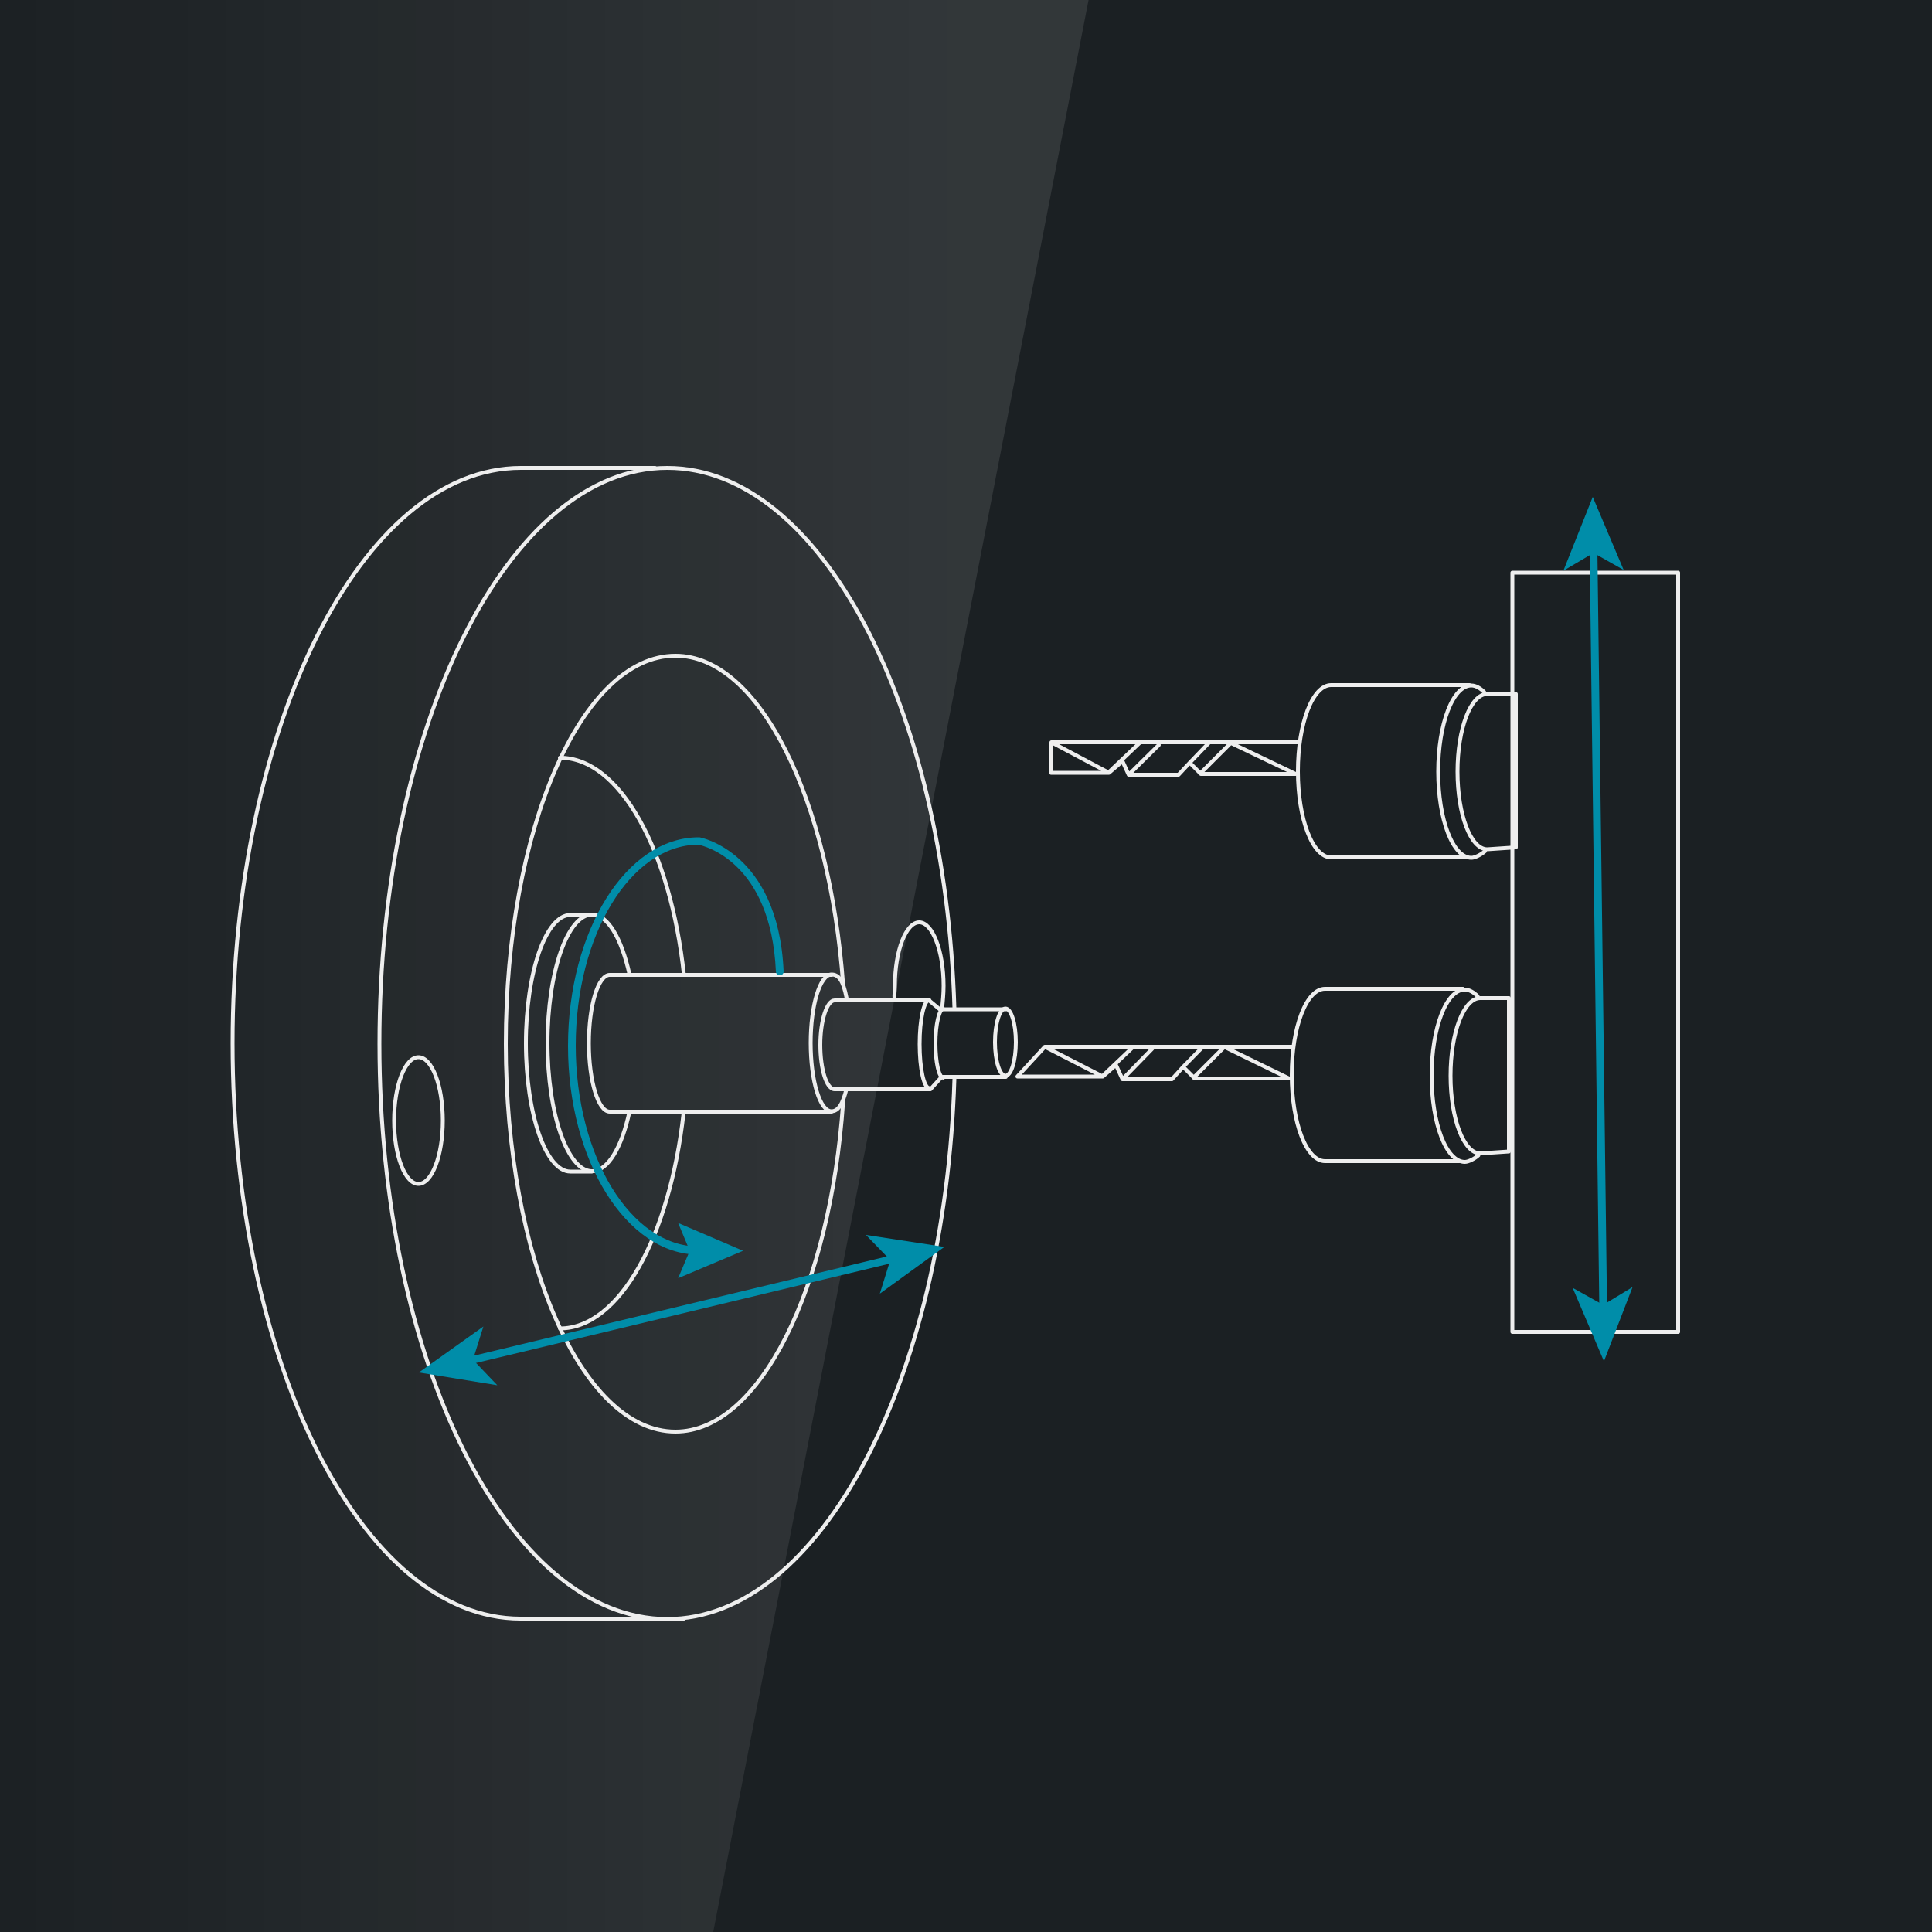 <?xml version="1.0" encoding="utf-8"?>
<!-- Generator: Adobe Illustrator 27.9.5, SVG Export Plug-In . SVG Version: 9.03 Build 54986)  -->
<svg version="1.1" id="圖層_1" xmlns="http://www.w3.org/2000/svg" xmlns:xlink="http://www.w3.org/1999/xlink" x="0px" y="0px"
	 viewBox="0 0 500 500" style="enable-background:new 0 0 500 500;" xml:space="preserve">
<style type="text/css">
	.st0{fill:#1B2023;}
	.st1{fill:url(#SVGID_1_);}
	.st2{fill:none;stroke:#EEEEEE;stroke-linecap:round;stroke-linejoin:round;stroke-miterlimit:10;}
	.st3{fill:#008DA9;}
</style>
<rect x="-9.8" y="-6.6" class="st0" width="517.7" height="511.5"/>
<linearGradient id="SVGID_1_" gradientUnits="userSpaceOnUse" x1="245" y1="148.2" x2="-5.338" y2="148.2" gradientTransform="matrix(1 0 0 1 0 100)">
	<stop  offset="0" style="stop-color:#FFFFFF;stop-opacity:0.1"/>
	<stop  offset="1" style="stop-color:#FFFFFF;stop-opacity:0"/>
</linearGradient>
<path class="st1" d="M-9.8-6.6H283L184,503H-9.8C-9.8,503-8-4.8-9.8-6.6z"/>
<path class="st2" d="M247,279.3c-2.4,78-34.8,139.7-74.3,139.7c-41.2,0-74.5-66.7-74.5-148.9s33.3-149,74.5-149
	c39.6,0,71.9,61.7,74.3,139.7"/>
<path class="st2" d="M218.2,285.2c-3.3,48-21.5,85.3-43.4,85.3c-24.3,0-43.9-45-43.9-100.4s19.6-100.4,43.9-100.4
	c21.9,0,39.9,37.4,43.4,85.1"/>
<path class="st2" d="M176.9,288.1c-3.6,32-16.6,55.7-32,55.7 M144.9,196.1c15.5,0,28.6,23.9,32.1,56.2"/>
<path class="st2" d="M169.5,121.1h-34.7c-41.2,0-74.6,66.6-74.6,148.9s33.3,148.9,74.5,148.9H177"/>
<path class="st2" d="M162.9,287.7c-2,9.3-5.6,15.4-9.7,15.4c-6.3,0-11.5-14.8-11.5-33.2s5.2-33.2,11.5-33.2c4.1,0,7.6,6.1,9.7,15.4"
	/>
<path class="st2" d="M153.2,236.8h-5.6c-6.3,0-11.5,14.8-11.5,33.2s5.2,33.2,11.5,33.2h5.6"/>
<path class="st2" d="M215.2,252.3h-57.4c-3,0-5.4,7.9-5.4,17.7c0,9.7,2.4,17.7,5.4,17.7h57.4"/>
<path class="st2" d="M219.1,281.7c-1,4.1-2.2,5.9-3.9,5.9c-3,0-5.4-7.9-5.4-17.7c0-9.7,2.4-17.7,5.4-17.7c1.8,0,3,1.4,3.9,6.1"/>
<ellipse class="st2" cx="260.2" cy="269.7" rx="2.7" ry="8.7"/>
<path class="st2" d="M260.4,261.2h-17.2l-3-2.5l-24.2,0.2c-2,0-3.7,5.2-3.7,11.5s1.6,11.5,3.7,11.5h24.8l2.9-3.2h16.6"/>
<ellipse class="st2" cx="108.3" cy="290" rx="6.3" ry="16.4"/>
<path class="st2" d="M231.5,258.6c-0.1-1.2,0.1-2.2,0.1-3.5c0-9.1,2.9-16.4,6.3-16.4s6.3,7.4,6.3,16.4c0,2.1-0.2,4.1-0.4,5.9
	 M378.6,255.9h-35.7c-4.8,0-8.6,9.9-8.6,22.3c0,12.4,3.8,22.3,8.6,22.3h34.7"/>
<path class="st2" d="M382.6,299c-1,0.9-2.6,1.7-3.5,1.7c-4.8,0-8.6-9.9-8.6-22.3s3.8-22.3,8.6-22.3c1.1,0,2.3,0.7,3.3,1.7"/>
<path class="st2" d="M383.1,298.5c-4.3,0-7.7-9-7.7-20.1s3.4-20.1,7.7-20.1h7.4V298L383.1,298.5L383.1,298.5z M298.2,271.4l-7.7,7.9
	 M285.2,278.6l8.1-7.7 M306.2,276.1l5.1-5.2 M316.9,270.9l-8,8 M270.4,270.9l15,7.7 M317,271l16.6,8.1h-24.4l-3-3l-2.9,3.2h-12.8
	l-1.7-3.7l-3.4,3h-22.1l7.1-7.7h64 M380.3,177.3h-35.8c-4.8,0-8.6,9.9-8.6,22.3s3.8,22.3,8.6,22.3h34.7"/>
<path class="st2" d="M384.3,220.3c-1,0.9-2.6,1.7-3.5,1.7c-4.8,0-8.6-9.9-8.6-22.3s3.8-22.3,8.6-22.3c1.1,0,2.3,0.7,3.3,1.7"/>
<path class="st2" d="M384.9,219.8c-4.3,0-7.7-9-7.7-20.1s3.4-20.1,7.7-20.1h7.4v39.7L384.9,219.8z M299.9,192.8l-7.8,7.7 M286.8,200
	l8.3-7.9 M307.9,197.4l5-5.2 M318.7,192.1l-8.1,8.1 M272.1,192.1L287,200 M318.8,192.4l16.5,7.9h-24.5l-2.9-2.9l-2.9,3.1h-12.9
	l-1.6-3.5l-3.5,3h-15l0.1-7.9H336"/>
<path class="st2" d="M391.4,148.2h42.9v196.5h-42.9V148.2z M240.5,281.6c-1.4,0-2.5-5.1-2.5-11.4s1.1-11.4,2.5-11.4 M244.1,278.9
	c-1.1,0-2-4-2-8.9s1-8.9,2-8.9"/>
<path class="st3" d="M180.8,324.7c-18.6,0-33.8-24.2-33.8-54c0-29.8,15.1-54,33.8-54h0.2c0.2,0,5.3,1,10.5,5.8
	c4.8,4.4,10.6,12.9,11.3,28.9c0,0.6-0.4,1-1,1c-0.5,0-1-0.4-1-1c-1.3-28.4-18.6-32.5-20.1-32.8c-17.5,0.1-31.7,23.4-31.7,52
	c0,28.7,14.3,52,31.8,52c0.6,0,1,0.4,1,1C181.8,324.2,181.4,324.7,180.8,324.7z"/>
<path class="st3" d="M175.5,316.5l3,7.2l-3,7.1l16.8-7.1L175.5,316.5z"/>
<path class="st3" d="M121.5,353.2c-0.5,0-0.9-0.3-1-0.8s0.2-1.1,0.7-1.2l109.9-26.4c0.5-0.1,1.1,0.2,1.2,0.7s-0.2,1.1-0.7,1.2
	l-109.9,26.4C121.6,353.1,121.5,353.2,121.5,353.2z"/>
<path class="st3" d="M108.4,355.2l20.3,3.3l-6.3-6.6l2.7-8.6L108.4,355.2z M244.4,322.7l-16.7,12.1l2.7-8.7l-6.3-6.5L244.4,322.7z
	 M414.9,339.8c-0.5,0-1-0.4-1-1l-2.5-196.6c0-0.6,0.4-1,1-1c0.5,0,1,0.4,1,1l2.5,196.6C415.9,339.3,415.4,339.8,414.9,339.8z"/>
<path class="st3" d="M415.1,352.3l7.4-19.2l-7.6,4.6l-7.9-4.4L415.1,352.3z M412.2,128.6l8,18.9l-7.8-4.4l-7.8,4.6L412.2,128.6z"/>
</svg>
